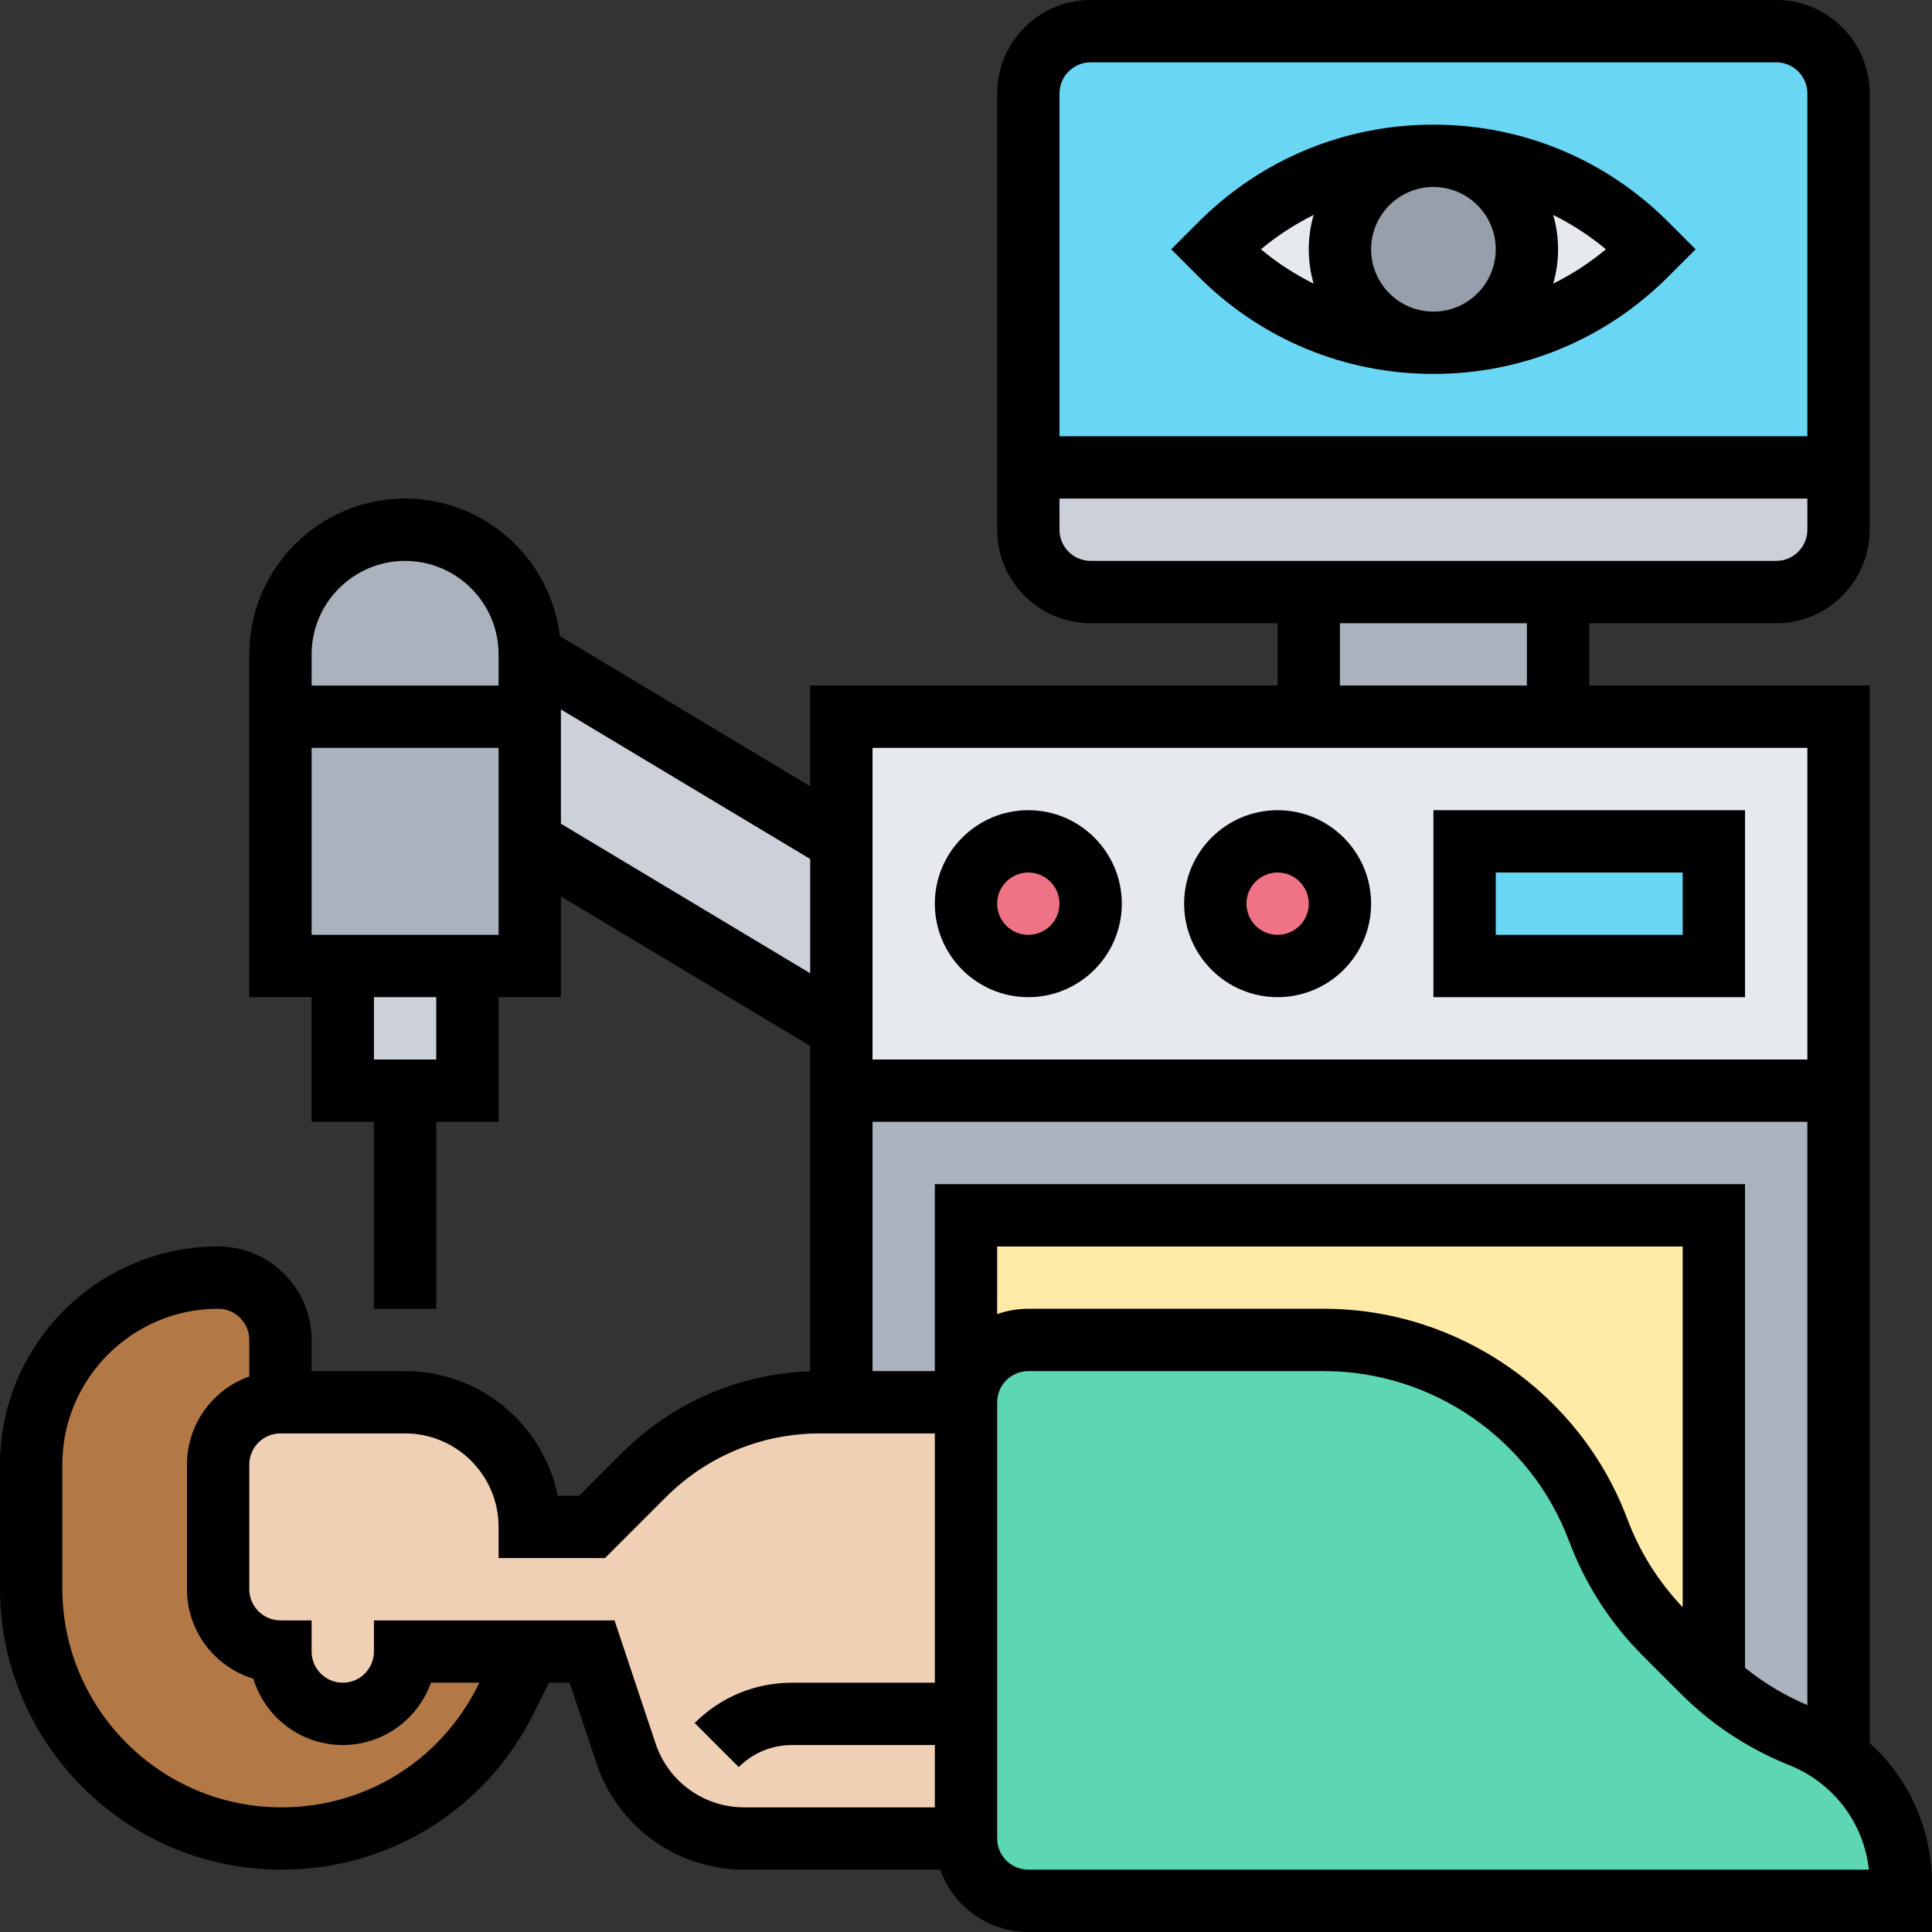 <svg id="Layer_30" enable-background="new 0 0 496 496" height="512" viewBox="0 0 496 496" width="512" xmlns="http://www.w3.org/2000/svg"><rect x="0" y="0" width="496" height="496" fill="#333333" stroke="none"/><g><g><g><path d="m472 280v171.23c-2.91-2.23-6.16-4.09-9.68-5.5-8.21-3.28-15.76-7.98-22.32-13.88v-119.85h-192v48h-32v-80z" fill="#aab2bd"/></g><g><path d="m248 360v-48h192v119.85c-.99-.89-1.96-1.81-2.91-2.76l-9.58-9.58c-3.79-3.79-7.16-7.97-10.05-12.46-2.88-4.48-5.3-9.27-7.18-14.29-10.99-29.33-39.03-48.76-70.36-48.76h-75.92c-8.84 0-16 7.16-16 16z" fill="#ffeaa7"/></g><g><path d="m488 483.65v4.35h-224c-8.84 0-16-7.16-16-16v-32-80c0-8.84 7.16-16 16-16h75.92c31.33 0 59.37 19.43 70.36 48.76 1.88 5.02 4.3 9.81 7.18 14.29 2.89 4.49 6.26 8.67 10.05 12.46l9.58 9.58c.95.95 1.92 1.87 2.91 2.76 6.56 5.9 14.11 10.6 22.32 13.88 3.52 1.41 6.77 3.27 9.68 5.5 3.51 2.69 6.53 5.91 8.98 9.52 4.48 6.62 7.02 14.55 7.02 22.9z" fill="#5cd6b3"/></g><g><path d="m136 424-6.23 12.47c-5.45 10.89-13.73 19.77-23.7 25.93s-21.62 9.6-33.79 9.6c-35.5 0-64.28-28.78-64.28-64.28v-31.72c0-13.26 5.37-25.26 14.06-33.94 8.68-8.69 20.68-14.06 33.94-14.06 8.84 0 16 7.16 16 16v16c-8.84 0-16 7.16-16 16v32c0 4.42 1.79 8.42 4.68 11.32 2.9 2.89 6.9 4.68 11.32 4.68 0 4.42 1.79 8.42 4.68 11.32 2.9 2.89 6.9 4.68 11.32 4.68s8.42-1.79 11.32-4.68c2.89-2.9 4.68-6.9 4.68-11.32z" fill="#b27946"/></g><g><path d="m248 440v32h-56.94c-13.77 0-26-8.81-30.35-21.88l-8.71-26.12h-16-32c0 4.42-1.79 8.42-4.68 11.32-2.9 2.89-6.9 4.68-11.32 4.68s-8.42-1.79-11.32-4.68c-2.89-2.9-4.68-6.9-4.68-11.32-4.42 0-8.42-1.79-11.32-4.68-2.89-2.9-4.68-6.9-4.68-11.32v-32c0-8.84 7.16-16 16-16h32c17.67 0 32 14.33 32 32h16l13.25-13.25c12.01-12.01 28.29-18.75 45.26-18.75h5.49 32z" fill="#f0d0b4"/></g><g><path d="m136 216v32h-16-32-16v-64h64z" fill="#aab2bd"/></g><g><path d="m136 168v16h-64v-16c0-17.67 14.33-32 32-32 8.84 0 16.84 3.58 22.63 9.37s9.37 13.79 9.37 22.63z" fill="#aab2bd"/></g><g><path d="m120 248v32h-16-16v-32z" fill="#ccd1d9"/></g><g><path d="m216 216v48l-80-48v-32-16z" fill="#ccd1d9"/></g><g><path d="m472 184v96h-256v-16-48-32h120 64z" fill="#e6e9ed"/></g><g><circle cx="328" cy="232" fill="#ef7385" r="16"/></g><g><circle cx="264" cy="232" fill="#ef7385" r="16"/></g><g><path d="m376 216h64v32h-64z" fill="#69d6f4"/></g><g><path d="m336 152h64v32h-64z" fill="#aab2bd"/></g><g><path d="m472 120v16c0 8.84-7.16 16-16 16h-56-64-56c-8.84 0-16-7.16-16-16v-16z" fill="#ccd1d9"/></g><g><path d="m472 24v96h-208v-96c0-8.84 7.16-16 16-16h176c8.84 0 16 7.16 16 16z" fill="#69d6f4"/></g><g><path d="m424 64-1.37 1.37c-14.49 14.49-34.14 22.63-54.63 22.63 13.25 0 24-10.75 24-24s-10.75-24-24-24c10.24 0 20.28 2.04 29.56 5.88 9.29 3.85 17.82 9.5 25.07 16.75z" fill="#e6e9ed"/></g><g><path d="m368 40c-13.25 0-24 10.75-24 24s10.75 24 24 24c-20.49 0-40.14-8.14-54.63-22.63l-1.37-1.37 1.37-1.37c14.49-14.49 34.14-22.63 54.63-22.63z" fill="#e6e9ed"/></g><g><circle cx="368" cy="64" fill="#969faa" r="24"/></g></g><g><path d="m368 96c22.771 0 44.181-8.868 60.285-24.971l7.027-7.029-7.027-7.03c-16.104-16.102-37.514-24.97-60.285-24.97s-44.181 8.868-60.285 24.971l-7.027 7.029 7.027 7.03c16.104 16.102 37.514 24.97 60.285 24.97zm-16-32c0-8.822 7.178-16 16-16s16 7.178 16 16-7.178 16-16 16-16-7.178-16-16zm46.754 8.819c.806-2.803 1.246-5.76 1.246-8.819s-.44-6.015-1.246-8.819c4.802 2.385 9.344 5.326 13.53 8.819-4.185 3.493-8.728 6.435-13.53 8.819zm-61.508-17.638c-.806 2.803-1.246 5.76-1.246 8.819s.44 6.015 1.246 8.819c-4.802-2.385-9.344-5.326-13.53-8.819 4.185-3.493 8.728-6.435 13.53-8.819z"/><path d="m480 447.464v-271.464h-72v-16h48c13.233 0 24-10.767 24-24v-112c0-13.233-10.767-24-24-24h-176c-13.233 0-24 10.767-24 24v112c0 13.233 10.767 24 24 24h48v16h-120v25.87l-64.286-38.571c-2.335-19.848-19.249-35.299-39.714-35.299-22.056 0-40 17.944-40 40v88h16v32h16v48h16v-48h16v-32h16v-25.87l64 38.4v83.531c-18.289.623-35.396 8.022-48.402 21.027l-10.911 10.912h-5.49c-3.717-18.235-19.88-32-39.196-32h-24.001v-8c0-13.233-10.766-24-24-24-30.878 0-56 25.121-56 56v31.725c0 39.852 32.423 72.275 72.275 72.275 27.553 0 52.323-15.309 64.645-39.952l4.024-8.048h5.29l6.883 20.648c5.453 16.361 20.703 27.352 37.947 27.352h50.312c3.302 9.311 12.195 16 22.624 16h232v-12.346c0-14.131-5.97-27.125-16-36.19zm-48-34.841c-6.241-6.556-11.035-14.167-14.225-22.672-12.101-32.27-43.387-53.951-77.85-53.951h-75.925c-2.805 0-5.496.488-8 1.376v-17.376h176zm-192-108.623v48h-16v-64h240v149.746c-5.79-2.456-11.151-5.657-16-9.587v-124.159zm40-288h176c4.411 0 8 3.589 8 8v88h-192v-88c0-4.411 3.589-8 8-8zm-8 120v-8h192v8c0 4.411-3.589 8-8 8h-176c-4.411 0-8-3.589-8-8zm72 24h48v16h-48zm120 32v80h-240v-80zm-360-48c13.233 0 24 10.767 24 24v8h-48v-8c0-13.233 10.767-24 24-24zm8 128h-16v-16h16zm-32-32v-48h48v48zm64-28.53v-29.34l64 38.4v29.34zm-21.39 221.422c-9.594 19.188-28.881 31.108-50.335 31.108-31.03 0-56.275-25.245-56.275-56.275v-31.725c0-22.056 17.944-40 40-40 4.411 0 8 3.589 8 8v9.376c-9.311 3.302-16 12.195-16 22.624v32c0 10.812 7.185 19.976 17.031 22.969 2.993 9.845 12.157 17.031 22.969 17.031 10.43 0 19.327-6.688 22.629-16h12.427zm45.686 14.697-10.53-31.589h-61.766v8c0 4.411-3.589 8-8 8s-8-3.589-8-8v-8h-8c-4.411 0-8-3.589-8-8v-32c0-4.411 3.589-8 8-8h32c13.233 0 24 10.767 24 24v8h27.314l15.598-15.598c10.577-10.577 24.64-16.402 39.598-16.402h29.49v64h-36.687c-9.432 0-18.3 3.673-24.97 10.343l11.313 11.314c3.648-3.648 8.499-5.657 13.657-5.657h36.687v16h-48.936c-10.346 0-19.496-6.595-22.768-16.411zm95.704 32.411c-4.411 0-8-3.589-8-8v-112c0-4.411 3.589-8 8-8h75.925c27.832 0 53.097 17.509 62.869 43.569 4.197 11.189 10.609 21.147 19.059 29.598l9.583 9.583c8.008 8.008 17.4 14.201 27.915 18.406 11.4 4.56 19.134 14.862 20.45 26.844z"/><path d="m264 256c13.234 0 24-10.767 24-24s-10.766-24-24-24-24 10.767-24 24 10.766 24 24 24zm0-32c4.411 0 8 3.589 8 8s-3.589 8-8 8-8-3.589-8-8 3.589-8 8-8z"/><path d="m328 256c13.234 0 24-10.767 24-24s-10.766-24-24-24-24 10.767-24 24 10.766 24 24 24zm0-32c4.411 0 8 3.589 8 8s-3.589 8-8 8-8-3.589-8-8 3.589-8 8-8z"/><path d="m448 208h-80v48h80zm-16 32h-48v-16h48z"/></g></g></svg>